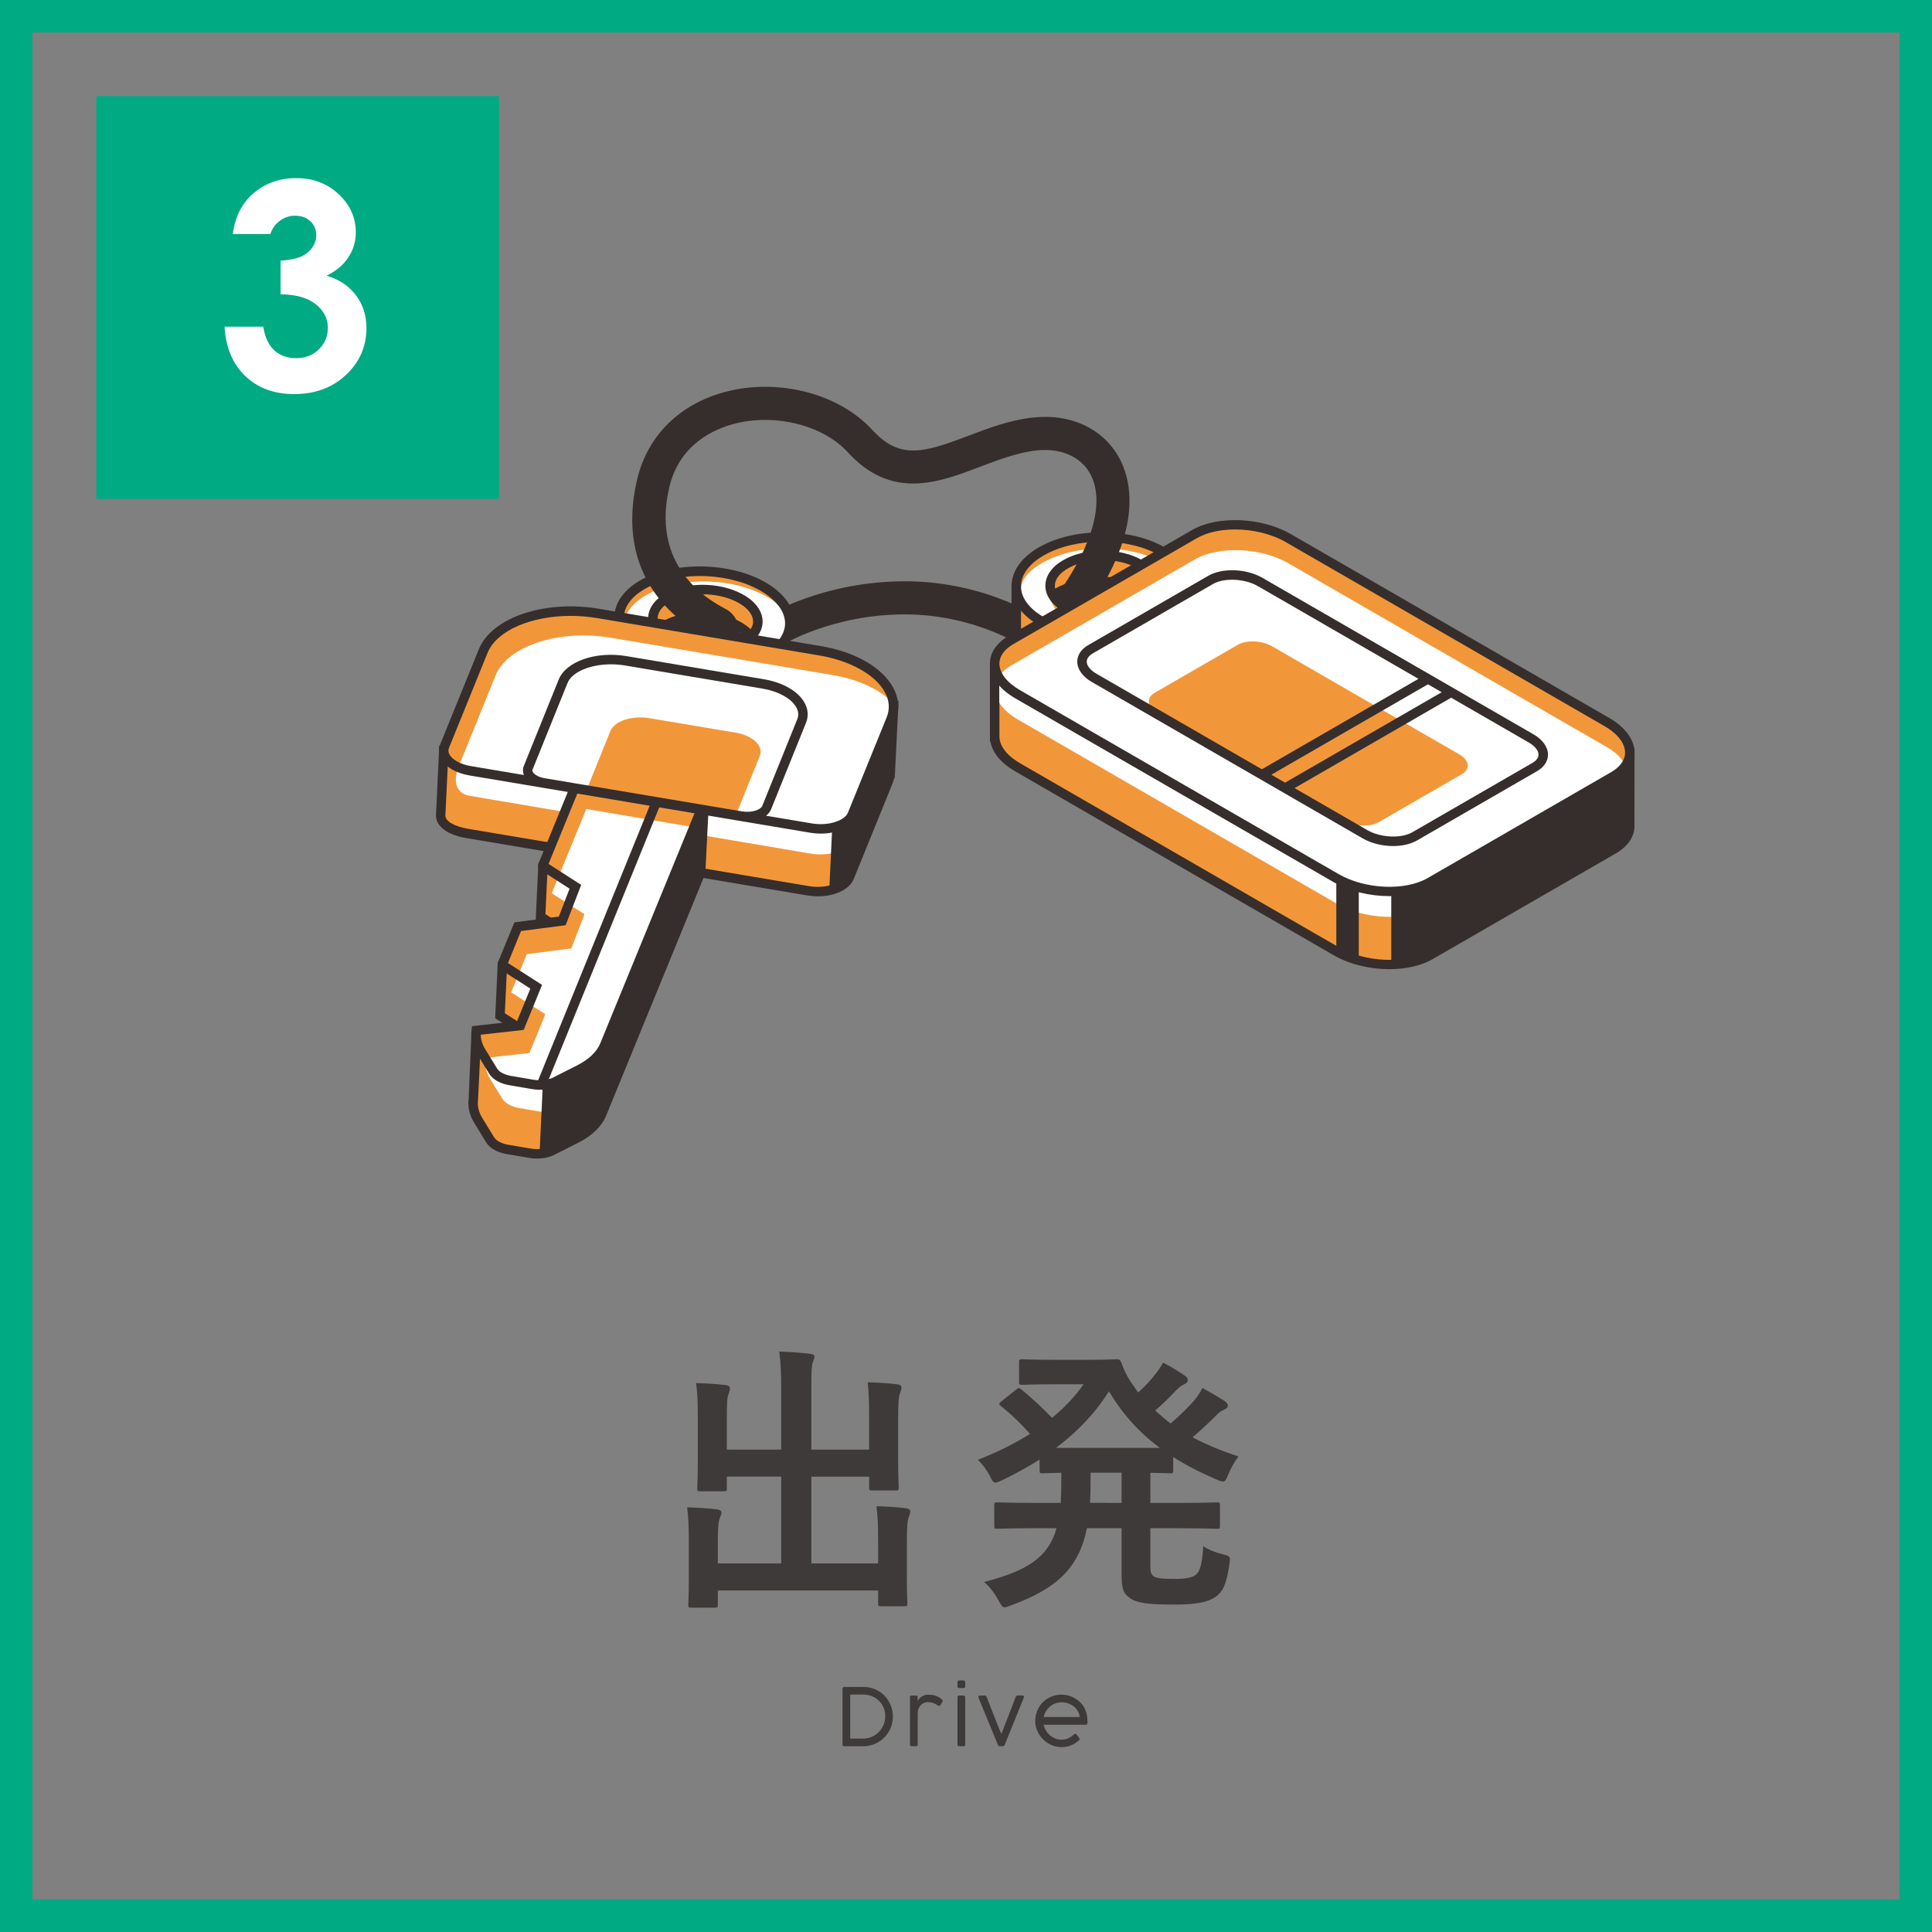 <?xml version="1.0" encoding="utf-8"?>
<!-- Generator: Adobe Illustrator 15.0.0, SVG Export Plug-In . SVG Version: 6.00 Build 0)  -->
<!DOCTYPE svg PUBLIC "-//W3C//DTD SVG 1.1//EN" "http://www.w3.org/Graphics/SVG/1.1/DTD/svg11.dtd">
<svg version="1.1" id="レイヤー_1" xmlns="http://www.w3.org/2000/svg" xmlns:xlink="http://www.w3.org/1999/xlink" x="0px"
	 y="0px" width="300px" height="300px" viewBox="0 0 300 300" enable-background="new 0 0 300 300" xml:space="preserve">
<rect x="0" y="0" width="300" height="300" fill="#808080" stroke="none"/>
<g>
	<g>
		<path fill="#3E3A39" d="M134.956,220.197c0-2.494-0.044-3.85-0.219-5.557c1.619,0.043,3.019,0.131,4.55,0.307
			c0.438,0.043,0.7,0.219,0.7,0.479c0,0.308-0.131,0.613-0.219,0.875c-0.219,0.568-0.306,1.4-0.306,4.287v6.168
			c0,2.625,0.087,3.896,0.087,4.156c0,0.481-0.043,0.524-0.437,0.524h-3.631c-0.481,0-0.525-0.043-0.525-0.524v-1.619h-8.968v13.476
			h10.368v-3.324c0-2.537-0.043-3.851-0.262-5.557c1.662,0.045,3.106,0.131,4.593,0.307c0.394,0.043,0.656,0.262,0.656,0.479
			c0,0.308-0.131,0.613-0.219,0.875c-0.219,0.57-0.306,1.4-0.306,4.287v5.295c0,2.449,0.087,3.586,0.087,3.851
			c0,0.393-0.044,0.438-0.481,0.438h-3.587c-0.438,0-0.481-0.045-0.481-0.438v-2.015h-24.892v2.232c0,0.393-0.043,0.438-0.481,0.438
			h-3.587c-0.481,0-0.525-0.046-0.525-0.438c0-0.308,0.087-1.4,0.087-3.851v-5.774c0-2.494-0.044-3.808-0.262-5.513
			c1.662,0.043,3.106,0.131,4.593,0.308c0.438,0.043,0.744,0.219,0.744,0.479c0,0.308-0.175,0.613-0.263,0.875
			c-0.219,0.525-0.306,1.4-0.306,3.808v3.235h9.843v-13.475h-8.443v1.795c0,0.438-0.043,0.48-0.481,0.48h-3.631
			c-0.437,0-0.481-0.043-0.481-0.48c0-0.307,0.087-1.531,0.087-4.156v-6.562c0-2.537-0.043-3.851-0.262-5.601
			c1.662,0.045,3.106,0.131,4.593,0.308c0.438,0.043,0.656,0.262,0.656,0.524c0,0.308-0.131,0.525-0.219,0.875
			c-0.219,0.525-0.263,1.398-0.263,3.851v4.769h8.443v-9.58c0-2.582-0.087-3.938-0.306-5.644c1.662,0.043,3.281,0.174,4.812,0.351
			c0.394,0.043,0.656,0.174,0.656,0.438c0,0.307-0.131,0.525-0.263,0.875c-0.175,0.568-0.219,1.18-0.219,4.023v9.537h8.968v-4.898
			H134.956z"/>
		<path fill="#3E3A39" d="M178.62,243.207c0,0.832,0.131,1.27,0.481,1.531c0.394,0.307,1.226,0.438,3.193,0.438
			c1.924,0,2.93-0.219,3.455-0.699c0.568-0.524,0.918-1.531,1.094-4.375c0.875,0.568,1.881,0.963,2.975,1.226
			c1.183,0.307,1.271,0.35,1.095,1.487c-0.438,3.105-1.007,4.418-2.317,5.248c-1.226,0.789-3.15,1.095-6.3,1.095
			c-3.588,0-5.646-0.175-6.78-0.961c-1.095-0.744-1.357-1.488-1.357-3.677v-7.219h-5.381c-1.226,6.082-4.592,9.363-11.812,11.988
			c-0.479,0.174-0.743,0.305-0.963,0.305c-0.351,0-0.524-0.305-0.963-1.094c-0.61-1.137-1.442-2.188-2.229-2.844
			c6.823-1.793,9.975-3.85,11.242-8.355h-3.279c-4.156,0-5.602,0.088-5.863,0.088c-0.48,0-0.523-0.043-0.523-0.479v-3.15
			c0-0.438,0.043-0.479,0.523-0.479c0.263,0,1.707,0.088,5.863,0.088h3.936c0.045-0.963,0.088-2.014,0.088-3.195v-1.486
			c-1.881,0.043-2.668,0.088-2.844,0.088c-0.48,0-0.523-0.045-0.523-0.481v-1.662c-1.838,1.183-3.807,2.229-5.863,3.238
			c-0.479,0.219-0.787,0.351-1.006,0.351c-0.35,0-0.524-0.351-0.918-1.14c-0.481-0.918-1.051-1.662-1.795-2.404
			c3.021-1.182,5.73-2.538,8.094-4.024c-1.487-1.662-2.844-2.976-4.418-4.244c-0.219-0.174-0.351-0.307-0.351-0.438
			c0-0.088,0.132-0.219,0.351-0.393l2.188-1.75c0.394-0.308,0.479-0.396,0.875-0.088c1.75,1.442,3.235,2.844,4.769,4.418
			c1.926-1.574,3.543-3.281,4.899-5.205h-4.899c-3.281,0-4.33,0.088-4.594,0.088c-0.48,0-0.525-0.045-0.525-0.481v-3.019
			c0-0.438,0.045-0.481,0.525-0.481c0.264,0,1.312,0.088,4.594,0.088h6.037c2.448,0,3.676-0.088,3.979-0.088
			c0.396,0,0.524,0.045,0.744,0.524c0.479,1.354,1.137,2.625,2.012,3.762c0.177,0.308,0.396,0.57,0.613,0.875
			c1.051-0.961,1.926-1.881,2.625-2.799c0.438-0.524,0.786-1.051,1.225-1.838c1.312,0.656,2.582,1.487,3.369,2.012
			c0.394,0.265,0.479,0.482,0.479,0.701c0,0.263-0.174,0.479-0.567,0.656c-0.351,0.174-0.787,0.393-1.488,1.182
			c-0.918,0.961-1.836,1.882-3.018,2.888c0.786,0.698,1.573,1.399,2.405,2.012c1.486-1.268,2.799-2.58,3.72-3.631
			c0.438-0.568,0.829-1.094,1.225-1.881c1.269,0.698,2.406,1.354,3.412,2.012c0.396,0.264,0.524,0.482,0.524,0.744
			s-0.219,0.479-0.567,0.613c-0.438,0.174-0.789,0.393-1.53,1.18c-0.964,0.963-2.103,2.014-3.369,3.106
			c2.188,1.181,4.549,2.144,7.131,2.976c-0.656,0.875-1.139,1.705-1.576,2.756c-0.35,0.83-0.48,1.137-0.83,1.137
			c-0.219,0-0.525-0.088-1.006-0.307c-2.537-1.094-4.771-2.23-6.738-3.498v2.055c0,0.438-0.043,0.482-0.48,0.482
			c-0.219,0-1.051-0.045-3.062-0.088v4.682h4.418c4.201,0,5.601-0.088,5.906-0.088c0.438,0,0.481,0.043,0.481,0.479v3.15
			c0,0.438-0.045,0.479-0.481,0.479c-0.308,0-1.705-0.088-5.906-0.088h-4.418v5.904H178.62z M180.107,224.834
			c-3.28-2.449-5.817-5.293-7.918-8.793c-2.102,3.367-4.856,6.256-8.225,8.793H180.107z M174.157,233.365v-4.682h-4.812v1.485
			c0,1.14-0.045,2.188-0.088,3.195L174.157,233.365L174.157,233.365z"/>
	</g>
</g>
<g>
	<g>
		<path fill="#3E3A39" d="M130.827,262.242c0-0.197,0.095-0.297,0.285-0.297h2.896c0.442,0,0.864,0.055,1.265,0.162
			c0.401,0.106,0.773,0.26,1.116,0.459c0.343,0.197,0.653,0.438,0.93,0.719c0.277,0.281,0.514,0.592,0.71,0.934
			c0.196,0.34,0.348,0.709,0.456,1.104c0.107,0.395,0.161,0.807,0.161,1.235c0,0.426-0.055,0.834-0.165,1.226
			c-0.109,0.393-0.265,0.758-0.465,1.1c-0.201,0.341-0.441,0.65-0.723,0.931c-0.282,0.279-0.593,0.518-0.937,0.717
			c-0.343,0.197-0.713,0.352-1.11,0.461s-0.811,0.164-1.24,0.164h-2.896c-0.074,0-0.141-0.018-0.198-0.053
			c-0.058-0.035-0.087-0.104-0.087-0.207v-8.654H130.827z M133.978,269.971c0.504,0,0.97-0.094,1.396-0.279
			c0.426-0.185,0.792-0.438,1.101-0.754c0.309-0.315,0.549-0.686,0.723-1.106c0.174-0.421,0.26-0.867,0.26-1.34
			c0-0.504-0.091-0.964-0.273-1.375c-0.182-0.414-0.429-0.769-0.741-1.062c-0.312-0.295-0.677-0.521-1.095-0.684
			c-0.417-0.16-0.864-0.242-1.339-0.242h-1.991v6.842H133.978L133.978,269.971z"/>
		<path fill="#3E3A39" d="M142.504,264.109c0.05-0.096,0.121-0.197,0.214-0.312c0.093-0.11,0.206-0.215,0.338-0.309
			c0.132-0.097,0.283-0.177,0.453-0.24c0.169-0.062,0.355-0.097,0.558-0.097c0.223,0,0.425,0.011,0.604,0.027
			c0.18,0.021,0.351,0.053,0.512,0.101c0.161,0.049,0.317,0.11,0.468,0.192c0.151,0.08,0.309,0.183,0.475,0.308
			c0.049,0.036,0.104,0.084,0.164,0.143c0.06,0.06,0.09,0.125,0.09,0.205c0,0.045-0.011,0.086-0.031,0.123l-0.366,0.563
			c-0.058,0.07-0.116,0.105-0.174,0.105c-0.033,0-0.064-0.012-0.093-0.033c-0.029-0.022-0.064-0.049-0.105-0.078
			c-0.256-0.174-0.506-0.301-0.748-0.381c-0.242-0.082-0.499-0.121-0.772-0.121c-0.207,0-0.405,0.039-0.595,0.117
			s-0.359,0.191-0.506,0.338c-0.146,0.146-0.265,0.326-0.354,0.539c-0.089,0.213-0.133,0.455-0.133,0.723v4.857
			c0,0.182-0.091,0.271-0.272,0.271h-0.645c-0.19,0-0.286-0.09-0.286-0.271v-7.332c0-0.082,0.027-0.148,0.081-0.197
			c0.054-0.051,0.118-0.074,0.192-0.074h0.645c0.087,0,0.156,0.025,0.208,0.08c0.051,0.054,0.077,0.117,0.077,0.191L142.504,264.109
			L142.504,264.109z"/>
		<path fill="#3E3A39" d="M149.878,261.846c0,0.182-0.09,0.273-0.272,0.273h-0.639c-0.194,0-0.292-0.092-0.292-0.273v-0.639
			c0-0.082,0.027-0.148,0.081-0.197c0.054-0.051,0.118-0.076,0.192-0.076h0.645c0.087,0,0.156,0.027,0.208,0.078
			c0.052,0.053,0.077,0.117,0.077,0.195V261.846L149.878,261.846z M149.878,270.883c0,0.182-0.09,0.271-0.272,0.271h-0.639
			c-0.194,0-0.292-0.09-0.292-0.271v-7.332c0-0.082,0.027-0.148,0.081-0.197c0.054-0.051,0.118-0.073,0.192-0.073h0.645
			c0.087,0,0.156,0.024,0.208,0.079c0.052,0.054,0.077,0.117,0.077,0.191V270.883L149.878,270.883z"/>
		<path fill="#3E3A39" d="M153.209,263.508c0.078,0.207,0.18,0.469,0.305,0.787c0.123,0.318,0.258,0.664,0.402,1.033
			c0.145,0.371,0.294,0.752,0.449,1.145c0.154,0.394,0.304,0.769,0.445,1.123c0.143,0.355,0.273,0.678,0.392,0.971
			c0.118,0.291,0.213,0.521,0.282,0.691c0.065-0.17,0.156-0.4,0.272-0.691c0.116-0.293,0.243-0.616,0.382-0.975
			c0.139-0.357,0.283-0.732,0.438-1.125s0.301-0.775,0.443-1.145c0.144-0.371,0.274-0.715,0.396-1.033
			c0.121-0.318,0.223-0.58,0.301-0.787c0.029-0.07,0.07-0.127,0.124-0.168s0.122-0.062,0.204-0.062h0.688
			c0.183,0,0.273,0.074,0.273,0.22c0,0.012-0.003,0.024-0.007,0.043c-0.004,0.016-0.011,0.034-0.019,0.055s-0.016,0.045-0.02,0.068
			l-2.945,7.27c-0.013,0.021-0.022,0.045-0.035,0.07c-0.01,0.026-0.025,0.053-0.049,0.073c-0.022,0.023-0.053,0.043-0.09,0.062
			c-0.037,0.017-0.089,0.022-0.154,0.022h-0.41c-0.065,0-0.116-0.008-0.154-0.022c-0.037-0.019-0.066-0.037-0.09-0.062
			c-0.021-0.021-0.039-0.047-0.051-0.073c-0.01-0.025-0.021-0.052-0.032-0.07l-2.983-7.262c-0.005-0.015-0.009-0.027-0.013-0.045
			c-0.009-0.033-0.013-0.074-0.013-0.123c0-0.146,0.095-0.218,0.285-0.218h0.65c0.083,0,0.15,0.021,0.205,0.062
			C153.139,263.383,153.18,263.438,153.209,263.508z"/>
		<path fill="#3E3A39" d="M166.734,269.35c0.037-0.033,0.078-0.063,0.121-0.092c0.043-0.029,0.088-0.045,0.133-0.045
			c0.062,0,0.123,0.037,0.181,0.113c0.082,0.111,0.149,0.201,0.201,0.271c0.052,0.069,0.095,0.127,0.127,0.168
			c0.032,0.045,0.06,0.077,0.075,0.1c0.021,0.023,0.037,0.051,0.049,0.076c0.013,0.026,0.02,0.059,0.02,0.092
			c0,0.045-0.019,0.094-0.053,0.145c-0.036,0.053-0.097,0.113-0.184,0.184c-0.178,0.142-0.362,0.269-0.555,0.382
			c-0.193,0.112-0.395,0.213-0.604,0.295s-0.435,0.146-0.667,0.19c-0.232,0.047-0.48,0.068-0.741,0.068
			c-0.368,0-0.724-0.049-1.065-0.145c-0.345-0.098-0.668-0.236-0.972-0.416s-0.581-0.396-0.831-0.644s-0.466-0.521-0.648-0.823
			c-0.182-0.304-0.321-0.625-0.422-0.972c-0.099-0.346-0.147-0.703-0.147-1.075c0-0.371,0.047-0.732,0.14-1.078
			c0.094-0.349,0.227-0.672,0.396-0.976c0.172-0.301,0.38-0.576,0.624-0.824c0.243-0.247,0.519-0.461,0.821-0.639
			c0.303-0.179,0.633-0.315,0.985-0.412c0.354-0.098,0.728-0.146,1.119-0.146c0.312,0,0.618,0.035,0.925,0.104
			c0.307,0.07,0.6,0.172,0.881,0.308c0.28,0.135,0.545,0.301,0.791,0.5c0.246,0.196,0.465,0.426,0.659,0.682
			c0.265,0.355,0.462,0.762,0.589,1.215c0.129,0.455,0.188,0.979,0.182,1.57c0,0.193-0.092,0.291-0.273,0.291h-6.535
			c0.069,0.33,0.192,0.637,0.368,0.918c0.175,0.281,0.386,0.524,0.632,0.734c0.246,0.209,0.521,0.372,0.822,0.489
			s0.613,0.179,0.938,0.179c0.227,0,0.433-0.023,0.617-0.066c0.184-0.043,0.351-0.102,0.502-0.174
			c0.149-0.072,0.289-0.154,0.418-0.248c0.129-0.092,0.252-0.189,0.373-0.287L166.734,269.35z M163.336,264.762
			c-0.314,0.211-0.585,0.478-0.812,0.797c-0.227,0.32-0.381,0.672-0.465,1.058h5.606c-0.046-0.345-0.151-0.656-0.319-0.938
			c-0.168-0.279-0.378-0.52-0.63-0.719c-0.252-0.197-0.536-0.352-0.853-0.461c-0.317-0.109-0.645-0.166-0.982-0.166
			c-0.27,0-0.535,0.035-0.798,0.105S163.572,264.615,163.336,264.762z"/>
	</g>
</g>
<rect x="14.953" y="14.926" fill="#00AA83" width="62.534" height="62.533"/>
<g>
	<path fill="#FFFFFF" d="M41.987,36.34h-5.839c0.304-2.358,1.15-4.254,2.54-5.687c1.939-1.997,4.377-2.996,7.315-2.996
		c2.619,0,4.815,0.833,6.588,2.496c1.772,1.665,2.659,3.64,2.659,5.927c0,1.418-0.387,2.713-1.161,3.885
		c-0.774,1.172-1.899,2.12-3.375,2.844c1.939,0.579,3.455,1.588,4.548,3.028c1.092,1.439,1.639,3.136,1.639,5.09
		c0,2.865-1.057,5.293-3.169,7.282c-2.113,1.99-4.805,2.984-8.075,2.984c-3.097,0-5.622-0.937-7.576-2.811s-3.024-4.425-3.212-7.651
		h6.013c0.26,1.649,0.835,2.876,1.726,3.679c0.89,0.804,2.015,1.205,3.375,1.205c1.418,0,2.594-0.456,3.527-1.367
		c0.934-0.912,1.4-2.026,1.4-3.343c0-1.447-0.63-2.67-1.889-3.669c-1.259-0.998-3.075-1.512-5.448-1.541v-5.209
		c1.461-0.116,2.55-0.344,3.267-0.685c0.716-0.34,1.273-0.806,1.671-1.399c0.398-0.593,0.597-1.223,0.597-1.889
		c0-0.868-0.304-1.588-0.912-2.16c-0.608-0.571-1.404-0.857-2.388-0.857c-0.868,0-1.657,0.265-2.366,0.793
		C42.733,34.817,42.248,35.501,41.987,36.34z"/>
</g>
<g>
	<path fill="#00AA83" d="M294.955,5.047v289.906H5.046V5.047H294.955 M300.002,0H0v300h300.002V0L300.002,0z"/>
</g>
<g id="keys_1_">
	<g id="XMLID_11653_">
		<g id="XMLID_11739_">
			<path id="XMLID_11740_" fill="#362E2C" d="M159.652,100.871c-0.07-0.049-7.832-5.454-19.101-5.468c-0.015,0-0.028,0-0.042,0
				c-11.408,0-19.099,4.78-19.174,4.83l-2.751-4.349c0.366-0.229,9.091-5.624,21.974-5.624c12.984,0.017,21.723,6.17,22.088,6.432
				L159.652,100.871z"/>
		</g>
		<g id="XMLID_11719_">
			<g id="XMLID_11734_">
				<path id="XMLID_11738_" fill="#F29739" d="M177.72,84.957l-11.896,0.754l-8.018,5.408l-0.003,5.182h0.003l-0.003,3.568
					l5.499-1.786l2.26-1.318l-3.172-3.513c4.567-3.653,10.71-3.5,15.802-1.624l4.255-2.493L177.72,84.957z"/>
				<path id="XMLID_11735_" fill="#362E2C" d="M157.07,100.881V90.729l8.511-5.735l12.398-0.789l5.716,5.05l-5.432,3.183
					l-0.325-0.12c-2.613-0.961-9.113-2.716-14.464,1.038l3.243,3.59l-3.189,1.837L157.07,100.881z M158.541,91.51l-0.003,7.346
					L163,97.409l1.414-0.824l-3.091-3.421l0.608-0.488c4.18-3.341,10.062-4.01,16.187-1.856l3.082-1.804l-3.737-3.306l-11.392,0.723
					L158.541,91.51z"/>
			</g>
			<g id="XMLID_11730_">
				<path id="XMLID_11731_" fill="#F29739" d="M180.458,85.703c-5.184-2.992-13.584-2.992-18.767,0
					c-5.184,2.992-5.184,7.84,0,10.832c5.183,2.993,13.585,2.993,18.767,0C185.639,93.543,185.639,88.695,180.458,85.703z
					 M165.451,94.365c-3.183-1.84-3.183-4.822,0-6.659c3.187-1.84,8.351-1.84,11.538,0c3.182,1.837,3.182,4.818,0,6.659
					C173.802,96.205,168.638,96.205,165.451,94.365z"/>
			</g>
			<g id="XMLID_11726_">
				<path id="XMLID_11727_" fill="#FFFFFF" d="M180.603,87.415c-5.182-2.992-13.585-2.992-18.767,0
					c-5.184,2.992-3.955,6.734,1.229,9.727c5.182,2.992,12.356,4.101,17.538,1.108C185.786,95.258,185.786,90.406,180.603,87.415z
					 M165.599,96.077c-3.187-1.84-3.854-6.2-0.668-8.037c3.183-1.84,8.871-2.173,12.059-0.333c3.182,1.837,3.329,6.53,0.144,8.37
					S168.782,97.917,165.599,96.077z"/>
			</g>
			<g id="XMLID_11720_">
				<path id="XMLID_11721_" fill="#362E2C" d="M171.074,99.418c-3.529,0-7.062-0.774-9.751-2.328
					c-2.744-1.583-4.253-3.732-4.253-6.052c0-2.321,1.509-4.472,4.253-6.055c5.378-3.104,14.127-3.107,19.503,0
					c2.744,1.583,4.253,3.734,4.253,6.055c0,2.32-1.509,4.469-4.253,6.052C178.138,98.644,174.605,99.418,171.074,99.418z
					 M171.074,84.103c-3.264,0-6.53,0.715-9.017,2.151c-2.268,1.311-3.52,3.009-3.52,4.784c0,1.771,1.252,3.469,3.52,4.78
					c4.972,2.87,13.062,2.87,18.034,0c2.269-1.311,3.52-3.009,3.52-4.78c0-1.775-1.251-3.47-3.52-4.784l0,0
					C177.605,84.818,174.34,84.103,171.074,84.103z M171.22,96.407c-2.208,0-4.414-0.497-6.135-1.488l0,0
					c-1.777-1.027-2.758-2.438-2.758-3.967c0-1.532,0.98-2.94,2.758-3.967c3.44-1.985,8.829-1.985,12.271,0
					c1.774,1.027,2.756,2.435,2.756,3.967c0,1.529-0.979,2.94-2.756,3.967C175.634,95.91,173.428,96.407,171.22,96.407z
					 M165.819,93.647c2.979,1.714,7.821,1.714,10.8,0c1.305-0.753,2.022-1.711,2.022-2.694c0-0.985-0.718-1.941-2.022-2.694
					c-2.979-1.72-7.82-1.72-10.8,0c-1.303,0.753-2.021,1.709-2.021,2.694C163.799,91.936,164.517,92.894,165.819,93.647
					L165.819,93.647z"/>
			</g>
		</g>
		<g id="XMLID_11708_">
			<path id="XMLID_11718_" fill="#F29739" d="M119.008,91.422c-5.036-3.233-13.428-3.628-18.745-0.882
				c-5.319,2.743-5.547,7.589-0.51,10.822c0.692,0.448,1.461,0.827,2.265,1.163c-1.678-1.878-1.158-4.171,1.562-5.578
				c3.271-1.684,8.427-1.441,11.522,0.544c2.578,1.654,2.879,3.988,1.032,5.697c0.833-0.259,1.631-0.565,2.364-0.942
				C123.815,99.5,124.046,94.655,119.008,91.422z"/>
			<path id="XMLID_11715_" fill="#FFFFFF" d="M119.628,92.998c-5.036-3.232-13.429-3.628-18.747-0.885
				c-5.314,2.747-5.545,7.592-0.509,10.824c5.036,3.233,10.774,3.577,16.088,0.833C121.78,101.026,124.665,96.229,119.628,92.998z
				 M104.233,100.945c-3.096-1.988-3.574-6.583-0.305-8.27c3.266-1.687,8.709-1.245,11.805,0.739
				c3.093,1.988,2.338,5.832-0.929,7.519C111.534,102.62,107.326,102.932,104.233,100.945z"/>
			<path id="XMLID_11709_" fill="#362E2C" d="M123.37,97.008c0.109-2.317-1.296-4.534-3.962-6.246
				c-5.227-3.353-13.965-3.765-19.479-0.917c-2.817,1.453-4.427,3.53-4.537,5.847c-0.001,0.009,0,0.017,0,0.025
				c0,0.005-0.001,0.014-0.001,0.019c-0.108,2.318,1.3,4.535,3.966,6.246c0.676,0.435,1.454,0.833,2.378,1.22l3.001,1.262
				l-0.379-0.424c1.84,0.47,3.81,0.71,5.763,0.71c1.215,0,2.413-0.123,3.583-0.312l-0.455,0.421l3.105-0.969
				c0.962-0.301,1.773-0.625,2.483-0.991c2.815-1.453,4.427-3.53,4.534-5.848c0-0.008-0.002-0.017-0.002-0.024
				C123.368,97.021,123.37,97.016,123.37,97.008z M115.501,96.874c-1.848-1.185-4.314-1.793-6.749-1.793
				c-1.974,0-3.926,0.401-5.508,1.217c-0.341,0.172-0.638,0.371-0.921,0.576c-0.131-0.314-0.221-0.63-0.205-0.95
				c0.046-0.982,0.808-1.906,2.146-2.596c3.055-1.575,7.896-1.352,10.788,0.508c1.268,0.814,1.939,1.802,1.893,2.785
				c-0.02,0.374-0.172,0.734-0.388,1.081C116.247,97.409,115.899,97.13,115.501,96.874z M115.533,98.757
				c-0.227,0.162-0.46,0.317-0.734,0.459c-3.055,1.58-7.895,1.348-10.789-0.508c-0.319-0.205-0.6-0.42-0.842-0.647
				c0.228-0.161,0.474-0.317,0.751-0.458c3.053-1.578,7.896-1.352,10.787,0.508C115.021,98.315,115.293,98.534,115.533,98.757z
				 M118.165,101.551c-0.074,0.035-0.161,0.06-0.234,0.095c0.101-0.388,0.139-0.781,0.106-1.179c-0.048-0.53-0.249-1.04-0.528-1.534
				c0.549-0.677,0.864-1.436,0.905-2.242c0.07-1.529-0.841-2.983-2.57-4.092c-3.342-2.143-8.725-2.397-12.254-0.576
				c-1.824,0.942-2.866,2.301-2.939,3.833c-0.034,0.721,0.158,1.422,0.544,2.083c-0.411,0.524-0.703,1.092-0.812,1.696
				c-0.073,0.393-0.072,0.789-0.009,1.184c-0.068-0.043-0.152-0.073-0.221-0.117c-2.196-1.409-3.362-3.153-3.292-4.917
				c0.092-1.764,1.416-3.393,3.739-4.592c5.101-2.635,13.18-2.252,18.013,0.849c2.193,1.409,3.36,3.153,3.289,4.914
				C121.81,98.722,120.485,100.352,118.165,101.551z M102.427,101.851c-0.503-0.636-0.719-1.306-0.601-1.95
				c0.049-0.27,0.172-0.527,0.327-0.781c0.312,0.29,0.663,0.567,1.064,0.825h0.001c1.844,1.185,4.312,1.793,6.749,1.793
				c1.974,0,3.925-0.401,5.505-1.215c0.342-0.178,0.647-0.374,0.934-0.579c0.091,0.215,0.146,0.434,0.167,0.653
				c0.058,0.652-0.224,1.299-0.786,1.883C111.634,103.746,106.445,103.5,102.427,101.851z"/>
		</g>
		<g id="XMLID_11706_">
			<path id="XMLID_11707_" fill="#362E2C" d="M114.575,99.053c-0.265,0.914-1.251,1.417-2.144,1.081
				c-7.548-2.826-17.06-10.718-13.485-25.735c1.611-6.776,6.639-11.723,13.791-13.576c8.229-2.133,17.574,0.316,22.727,5.951
				c4.258,4.658,8.025,3.516,14.879,0.904c3.206-1.22,6.525-2.484,10.205-2.858c5.7-0.584,10.605,1.684,13.118,6.058
				c1.989,3.467,3.947,11.029-4.54,23.379c-0.517,0.751-1.559,0.915-2.293,0.377l-2.368-1.726c-0.251-0.183-0.299-0.538-0.123-0.789
				c5.496-7.704,7.268-14.494,4.863-18.682c-1.469-2.56-4.507-3.874-8.138-3.502c-3.007,0.306-5.998,1.447-8.896,2.55
				c-6.414,2.444-13.685,5.215-20.505-2.241c-3.86-4.22-11.281-6.093-17.639-4.442c-3.085,0.8-8.495,3.131-10.08,9.788
				c-2.689,11.313,4.442,16.773,8.699,18.954C114.292,95.386,115.088,97.278,114.575,99.053L114.575,99.053z"/>
		</g>
		<g id="XMLID_11677_">
			<g id="XMLID_11698_">
				<g id="XMLID_11705_">
					<path fill="#F29739" d="M138.231,120.065c0.029-0.237,0.04-0.47,0.034-0.702l0.45-9.148l-4.671,3.145
						c-1.895-1.18-4.332-2.097-7.165-2.574l-34.47-5.796c-7.96-1.338-15.941,1.261-17.823,5.804l-1.905,4.693l-3.77,0.881
						l-0.461,9.785c-0.003,0.032-0.006,0.067-0.006,0.101l-0.002,0.058l-0.021,0.292c0.013,1.389,1.679,2.404,4.118,2.814
						l52.928,8.899c2.862,0.483,5.732-0.452,6.409-2.088l6.007-14.791c0.161-0.39,0.256-0.784,0.318-1.177l0.02-0.002
						L138.231,120.065z"/>
				</g>
				<g id="XMLID_11704_">
					<path fill="#FFFFFF" d="M138.504,113.606c-1.967-2.047-5.28-3.685-9.436-4.384L94.6,103.426
						c-7.961-1.338-15.94,1.261-17.823,5.804l-5.607,9.916c-1.278,3.533,0.943,4.289,1.622,4.404l53.085,8.998
						c2.864,0.48,5.737-0.453,6.414-2.089l5.845-14.354C138.479,115.271,138.592,114.431,138.504,113.606z"/>
				</g>
				<g id="XMLID_11700_">
					<path id="XMLID_11701_" fill="#362E2C" d="M126.993,139.181c-0.539,0-1.09-0.044-1.643-0.137l-52.927-8.902
						c-2.946-0.491-4.717-1.812-4.734-3.53l0.028-0.357l0.491-10.475l3.939-0.92l1.765-4.343c2.038-4.919,10.21-7.667,18.626-6.25
						l34.468,5.796c2.63,0.442,5.045,1.277,7.023,2.427l5.5-3.702l-0.524,10.612c0.006,0.21-0.006,0.466-0.036,0.726l-0.032,0.684
						l-0.091,0.026c-0.072,0.319-0.163,0.606-0.279,0.884l-6.005,14.789C131.888,138.139,129.599,139.181,126.993,139.181z
						 M69.623,116.958l-0.466,9.703c0.013,0.854,1.388,1.676,3.51,2.03l52.926,8.902c2.711,0.459,5.136-0.499,5.611-1.643
						l6.005-14.789c0.125-0.303,0.212-0.625,0.276-1.016l0.021-0.171c0.025-0.2,0.036-0.399,0.03-0.598l0.38-7.734l-3.851,2.593
						l-0.402-0.254c-1.887-1.173-4.273-2.028-6.901-2.47l-34.467-5.795c-7.633-1.287-15.267,1.122-17.025,5.358l-2.044,5.042
						L69.623,116.958z"/>
				</g>
				<g id="XMLID_11699_">
					<path fill="#362E2C" d="M131.88,136.189l6.006-14.795c0.162-0.391,0.255-0.783,0.319-1.174l0.018-0.006l0.01-0.193
						c0.029-0.235,0.042-0.467,0.036-0.702l0.449-9.148l-4.67,3.147c-0.77-0.48-1.651-0.904-2.593-1.283l-2.229,16.446l-0.457,9.729
						C130.275,137.887,131.474,137.166,131.88,136.189z"/>
				</g>
			</g>
			<g id="XMLID_11685_">
				<path id="XMLID_11697_" fill="#F29739" d="M103.496,131.662L89.3,129.257l-2.139,5.224l-2.847-0.042l-0.373,7.898l5.084,3.265
					l-2.042,5.293l-4.02,0.523l-4.951-1.594l-0.375,7.9l5.3,3.401l-0.441,1.079l-0.309,0.45l-8.18-2.646l-0.503,10.686
					c-0.149,1.094,0.1,2.211,0.754,3.275l1.869,3.05c0.429,0.704,1.432,1.25,2.662,1.457l3.532,0.602
					c1.224,0.207,2.51,0.052,3.433-0.418l3.745-1.895c1.96-0.993,3.333-2.318,3.941-3.809l15.398-37.589l0.58-12.326
					L103.496,131.662z"/>
				<g id="XMLID_11693_">
					<path id="XMLID_11694_" fill="#362E2C" d="M83.394,179.903c-0.396,0-0.798-0.033-1.19-0.098l-3.537-0.602
						c-1.438-0.243-2.622-0.914-3.163-1.796l-1.871-3.058c-0.73-1.19-1.025-2.486-0.855-3.753l0.437-10.545l8.665,1.729l0.147-0.366
						l-5.138-3.301l0.4-8.597l0.254-0.616l5.493,1.766l3.417-0.445l1.672-4.326l-4.936-3.17l0.406-8.583l0.186-0.45l2.894,0.044
						l2.172-5.302l14.312,2.424l7.119-10.355l-0.756,15.146l-15.4,37.591c-0.68,1.657-2.164,3.105-4.288,4.181l-3.748,1.897
						C85.334,179.701,84.379,179.903,83.394,179.903z M74.696,161.007l-0.46,9.724c-0.13,1.001,0.087,1.94,0.647,2.855l1.871,3.053
						c0.314,0.508,1.16,0.946,2.155,1.116l3.537,0.601c1.056,0.18,2.2,0.047,2.974-0.347l3.749-1.897
						c1.804-0.916,3.046-2.099,3.591-3.426l15.353-37.475l0.453-9.623l-4.729,6.877l-14.079-2.387l-2.107,5.145l-2.635-0.041
						l-0.322,6.768l5.232,3.357l-2.417,6.26l-4.61,0.603l-4.199-1.351l-0.308,6.519l5.457,3.5l-0.745,1.786l-0.62,0.9
						L74.696,161.007z"/>
				</g>
				<g id="XMLID_11692_">
					<path fill="#F29739" d="M93.944,162.276l15.397-37.587l-19.667-3.333l-5.36,13.082l0,0l5.082,3.259l-2.043,5.297l-6.914,0.903
						l-1.88,4.589l-0.547,1.338l5.298,3.402l-2.457,6.017l-6.846,0.767c-0.149,1.095,0.101,2.211,0.753,3.278l1.872,3.05
						c0.43,0.704,1.429,1.251,2.66,1.458l3.532,0.6c1.224,0.208,2.512,0.054,3.432-0.417l3.745-1.895
						C91.962,165.091,93.335,163.767,93.944,162.276z"/>
				</g>
				<path id="XMLID_11691_" fill="#FFFFFF" d="M95.306,166.545l12.632-31.129l0.433-5.902l-1.037-1.133l-16.297-2.76l-5.361,13.082
					l0,0l5.083,3.263l-2.041,5.295l-6.916,0.901l-1.879,4.592l-0.548,1.337l5.297,3.398l-2.455,6.017l-6.848,0.771
					c-0.149,1.096,0.102,2.212,0.755,3.276l1.871,3.05c0.43,0.703,1.429,1.253,2.659,1.458l3.534,0.601
					c1.223,0.207,2.511,0.051,3.431-0.413l3.747-1.899C93.324,169.354,94.697,168.03,95.306,166.545z"/>
				<path id="XMLID_11687_" fill="#362E2C" d="M110.303,124.157l0.019-0.04l-21.154-3.586l-5.387,13.162l-0.186,0.45l-0.034,0.713
					l4.883,3.138l-1.667,4.328l-6.905,0.901l-2.329,5.679l-0.254,0.616l-0.024,0.729l5.084,3.266l-2.059,5.045l-6.984,0.786
					l-0.075,0.567c-0.173,1.268,0.124,2.566,0.854,3.757l1.873,3.056c0.548,0.892,1.701,1.547,3.163,1.795l3.534,0.601
					c0.395,0.066,0.795,0.099,1.193,0.099c0.087,0,0.164-0.023,0.251-0.026l0.117,0.072l0.244-0.016
					c0.832-0.06,1.585-0.248,2.177-0.551l3.748-1.898c2.126-1.076,3.609-2.522,4.289-4.179l15.748-38.44L110.303,124.157z
					 M108.249,125.302l-15.034,36.695c-0.543,1.327-1.785,2.512-3.592,3.429l-3.747,1.897c-0.197,0.099-0.42,0.184-0.657,0.246
					l17.554-43.196L108.249,125.302z M79.366,167.069c-1-0.169-1.845-0.609-2.157-1.116l-1.872-3.052
					c-0.447-0.729-0.678-1.477-0.686-2.229l6.668-0.75l2.852-6.988l-5.296-3.398l2.032-4.967l6.926-0.902l2.414-6.262l-5.07-3.258
					l4.902-11.971l11.226,1.902l-17.736,43.655c-0.225-0.011-0.45-0.024-0.669-0.063L79.366,167.069z"/>
				<g id="XMLID_11686_">
					<path fill="#362E2C" d="M109.161,125.965l-3.121,6.412l-11.284,27.852l-1.498,3.824l-5.274,3.131l-3.703,1.391l-0.5,10.619
						c0.68-0.055,1.324-0.207,1.847-0.47l3.748-1.897c1.96-0.993,3.331-2.319,3.941-3.805l15.397-37.592L109.161,125.965z"/>
				</g>
			</g>
			<g id="XMLID_11678_">
				<g id="XMLID_11684_">
					<path fill="#F29739" d="M125.926,128.58L73,119.68c-2.866-0.48-4.639-2.194-3.961-3.83l6.005-14.794
						c1.886-4.542,9.864-7.142,17.826-5.801l34.467,5.796c7.961,1.337,12.889,6.107,11.005,10.649l-6.006,14.794
						C131.659,128.127,128.789,129.063,125.926,128.58z"/>
				</g>
				<path id="XMLID_11683_" fill="#FFFFFF" d="M138.709,109.203c-1.965-2.048-5.277-3.686-9.434-4.384l-34.469-5.796
					c-7.96-1.337-15.939,1.258-17.824,5.804l-5.813,14.318c0.54,0.235,1.151,0.423,1.831,0.535l18.632,3.135
					c-0.271-0.265-0.374-0.584-0.245-0.898l3.398-8.414c0.639-1.55,3.365-2.441,6.086-1.982l13.346,2.244
					c2.717,0.456,4.396,2.083,3.757,3.631l-3.398,8.416c-0.128,0.317-0.47,0.561-0.912,0.708l12.263,2.061
					c2.863,0.483,5.733-0.453,6.41-2.086l6.006-14.794C138.688,110.868,138.801,110.027,138.709,109.203z"/>
				<path id="XMLID_11679_" fill="#362E2C" d="M138.661,106.718c-1.724-3.115-5.91-5.503-11.2-6.394l-34.469-5.795
					c-8.406-1.415-16.588,1.329-18.626,6.251l-6.005,14.788c-0.308,0.749-0.254,1.565,0.152,2.302
					c0.688,1.245,2.321,2.192,4.362,2.536l52.928,8.9c0.554,0.093,1.105,0.137,1.646,0.137c2.602,0,4.891-1.041,5.566-2.67
					l6.006-14.792C139.737,110.256,139.614,108.436,138.661,106.718z M82.705,119.479l5.421-13.426
					c0.721-1.748,3.58-2.899,6.757-2.899c0.71,0,1.437,0.058,2.155,0.178l21.308,3.584c2.506,0.42,4.534,1.537,5.298,2.91
					c0.352,0.63,0.399,1.264,0.143,1.887l-5.425,13.432c-0.251,0.608-1.65,1.097-3.153,0.846l-30.622-5.148
					c-1.067-0.181-1.663-0.634-1.849-0.967C82.638,119.694,82.665,119.571,82.705,119.479z M137.664,111.425l-6.007,14.788
					c-0.475,1.146-2.889,2.103-5.608,1.645l-7.103-1.196c0.347-0.271,0.619-0.59,0.774-0.962l5.425-13.431
					c0.429-1.037,0.354-2.128-0.217-3.155c-0.989-1.783-3.359-3.148-6.339-3.647l-21.308-3.585
					c-4.739-0.791-9.352,0.795-10.518,3.618l-5.422,13.426c-0.189,0.458-0.177,0.95,0.005,1.417l-8.229-1.384
					c-1.579-0.265-2.852-0.955-3.319-1.798c-0.194-0.352-0.221-0.688-0.079-1.029l6.004-14.791
					c1.437-3.465,6.805-5.706,12.886-5.706c1.354,0,2.747,0.112,4.139,0.347l34.467,5.795c4.781,0.806,8.675,2.971,10.16,5.657
					C138.113,108.761,138.211,110.104,137.664,111.425z"/>
			</g>
		</g>
		<g id="XMLID_11654_">
			<g id="XMLID_11671_">
				<g id="XMLID_11672_">
					<path id="XMLID_11676_" fill="#F29739" d="M253.078,116.932l-15.913-0.598l-37.141-21.445
						c-4.309-2.487-10.828-2.757-14.56-0.603l-19.307,11.146l-11.704-2.436v11.245c-0.002,0.008,0,0.02,0,0.03v0.243l0.008,0.003
						c0.062,1.613,1.257,3.3,3.552,4.627l49.487,28.572c4.311,2.486,10.83,2.757,14.562,0.6l28.497-16.449
						c1.725-0.996,2.544-2.34,2.506-3.74L253.078,116.932z"/>
					<path id="XMLID_11673_" fill="#362E2C" d="M215.737,150.493c-2.994,0-6.15-0.724-8.603-2.144l-49.485-28.568
						c-2.192-1.266-3.538-2.886-3.853-4.614l-0.069-0.011l-0.011-0.885v-11.158c0-0.527,0.483-0.917,1-0.81l11.315,2.353
						l19.064-11.007c3.928-2.272,10.794-1.998,15.298,0.605l36.98,21.349l16.438,0.62l-0.013,11.903
						c0.046,1.72-0.976,3.278-2.875,4.379l-28.494,16.447C220.641,149.988,218.243,150.493,215.737,150.493z M155.188,114.316
						l0.009,0.174c0.055,1.417,1.215,2.883,3.186,4.019l49.486,28.571c4.099,2.364,10.302,2.639,13.825,0.604l28.496-16.449
						c1.434-0.828,2.17-1.898,2.141-3.088l0.01-10.508l-15.384-0.579l-0.157-0.09l-37.142-21.444
						c-4.104-2.364-10.306-2.634-13.827-0.603l-19.548,11.285l-11.095-2.307V114.316z"/>
				</g>
			</g>
			<path id="XMLID_11670_" fill="#F29739" d="M250.56,120.488l-28.497,16.451c-3.731,2.156-10.251,1.887-14.562-0.604
				l-49.487-28.569c-4.31-2.49-4.777-6.254-1.045-8.409l28.496-16.451c3.731-2.154,10.251-1.884,14.56,0.604l49.485,28.569
				C253.821,114.57,254.291,118.334,250.56,120.488z"/>
			<path id="XMLID_11667_" fill="#FFFFFF" d="M249.573,116.052l-49.487-28.569c-4.311-2.489-10.829-2.76-14.562-0.606
				l-28.495,16.451c-0.83,0.481-1.438,1.043-1.857,1.646v4.145c0.585,0.939,1.557,1.839,2.902,2.618l49.487,28.573
				c4.311,2.486,10.83,2.757,14.562,0.603l27.887-16.101C253.742,122.656,253.881,118.539,249.573,116.052z M226.987,120.221
				l-12.877,7.437c-1.367,0.79-3.754,0.688-5.332-0.222l-29.081-16.792c-1.579-0.909-1.751-2.288-0.384-3.077l12.877-7.437
				c1.368-0.786,3.754-0.688,5.332,0.221l29.084,16.792C228.184,118.053,228.355,119.432,226.987,120.221z"/>
			<path id="XMLID_11662_" fill="#362E2C" d="M238.115,114.024l-11.313-6.533h0.003l-5.072-2.93h-0.003l-25.679-14.823
				c-2.521-1.458-6.23-1.597-8.446-0.32l-18.627,10.754c-1.095,0.633-1.7,1.545-1.7,2.569c0,1.176,0.822,2.329,2.255,3.155
				l24.944,14.401l0,0l5.072,2.93l0,0l12.048,6.956c1.367,0.789,3.084,1.19,4.723,1.19c1.384,0,2.711-0.287,3.723-0.871
				l18.627-10.756c1.099-0.633,1.7-1.546,1.7-2.569C240.369,115.998,239.548,114.848,238.115,114.024z M170.267,104.624
				c-0.95-0.551-1.521-1.255-1.518-1.883c0-0.612,0.524-1.043,0.963-1.296l18.631-10.756c0.775-0.448,1.844-0.667,2.97-0.667
				c1.396,0,2.875,0.336,4.004,0.988l24.943,14.401l-24.315,14.04L170.267,104.624z M197.951,120.608l-0.535-0.312l24.316-14.038
				l2.132,1.232l-24.315,14.038L197.951,120.608z M237.935,118.476l-18.627,10.754c-1.741,1.002-4.933,0.856-6.974-0.32
				l-11.313-6.533l24.315-14.037l12.045,6.953c0.95,0.552,1.521,1.253,1.521,1.884C238.901,117.789,238.375,118.219,237.935,118.476
				z"/>
			<g id="XMLID_11658_">
				<path id="XMLID_11659_" fill="#362E2C" d="M215.741,139.15c-2.998,0-6.154-0.727-8.606-2.143l-49.485-28.57
					c-2.502-1.444-3.935-3.41-3.935-5.394c0-1.687,1.027-3.21,2.888-4.287l28.494-16.451c3.928-2.271,10.789-1.999,15.298,0.604
					l49.484,28.572c2.5,1.441,3.934,3.407,3.934,5.392c0,1.689-1.026,3.213-2.888,4.286l-28.494,16.451
					C220.644,138.646,218.247,139.15,215.741,139.15z M191.787,82.214c-2.239,0-4.368,0.448-5.956,1.365l-28.494,16.451
					c-1.389,0.803-2.152,1.873-2.152,3.014c0,1.447,1.167,2.948,3.198,4.122l49.486,28.569c4.099,2.367,10.302,2.64,13.825,0.606
					l28.496-16.451c1.387-0.803,2.15-1.873,2.15-3.017c0-1.447-1.163-2.948-3.195-4.122l-49.487-28.57
					C197.405,82.883,194.515,82.214,191.787,82.214z"/>
			</g>
			<g id="XMLID_11655_">
				<path id="XMLID_11657_" fill="#362E2C" d="M207.501,147.744c1.054,0.611,2.242,1.08,3.489,1.422v-11.375l0.002-0.002
					c-1.247-0.342-2.438-0.814-3.491-1.423V147.744z"/>
				<path id="XMLID_11656_" fill="#362E2C" d="M253.07,116.961c-0.035,1.335-0.86,2.604-2.511,3.557l-28.497,16.451
					c-1.61,0.932-3.743,1.383-5.989,1.426l-0.038,0.027v11.351c2.261-0.038,4.409-0.489,6.027-1.425l28.497-16.451
					c1.725-0.996,2.544-2.339,2.506-3.74l0.013-11.195H253.07z"/>
			</g>
		</g>
	</g>
</g>
</svg>
